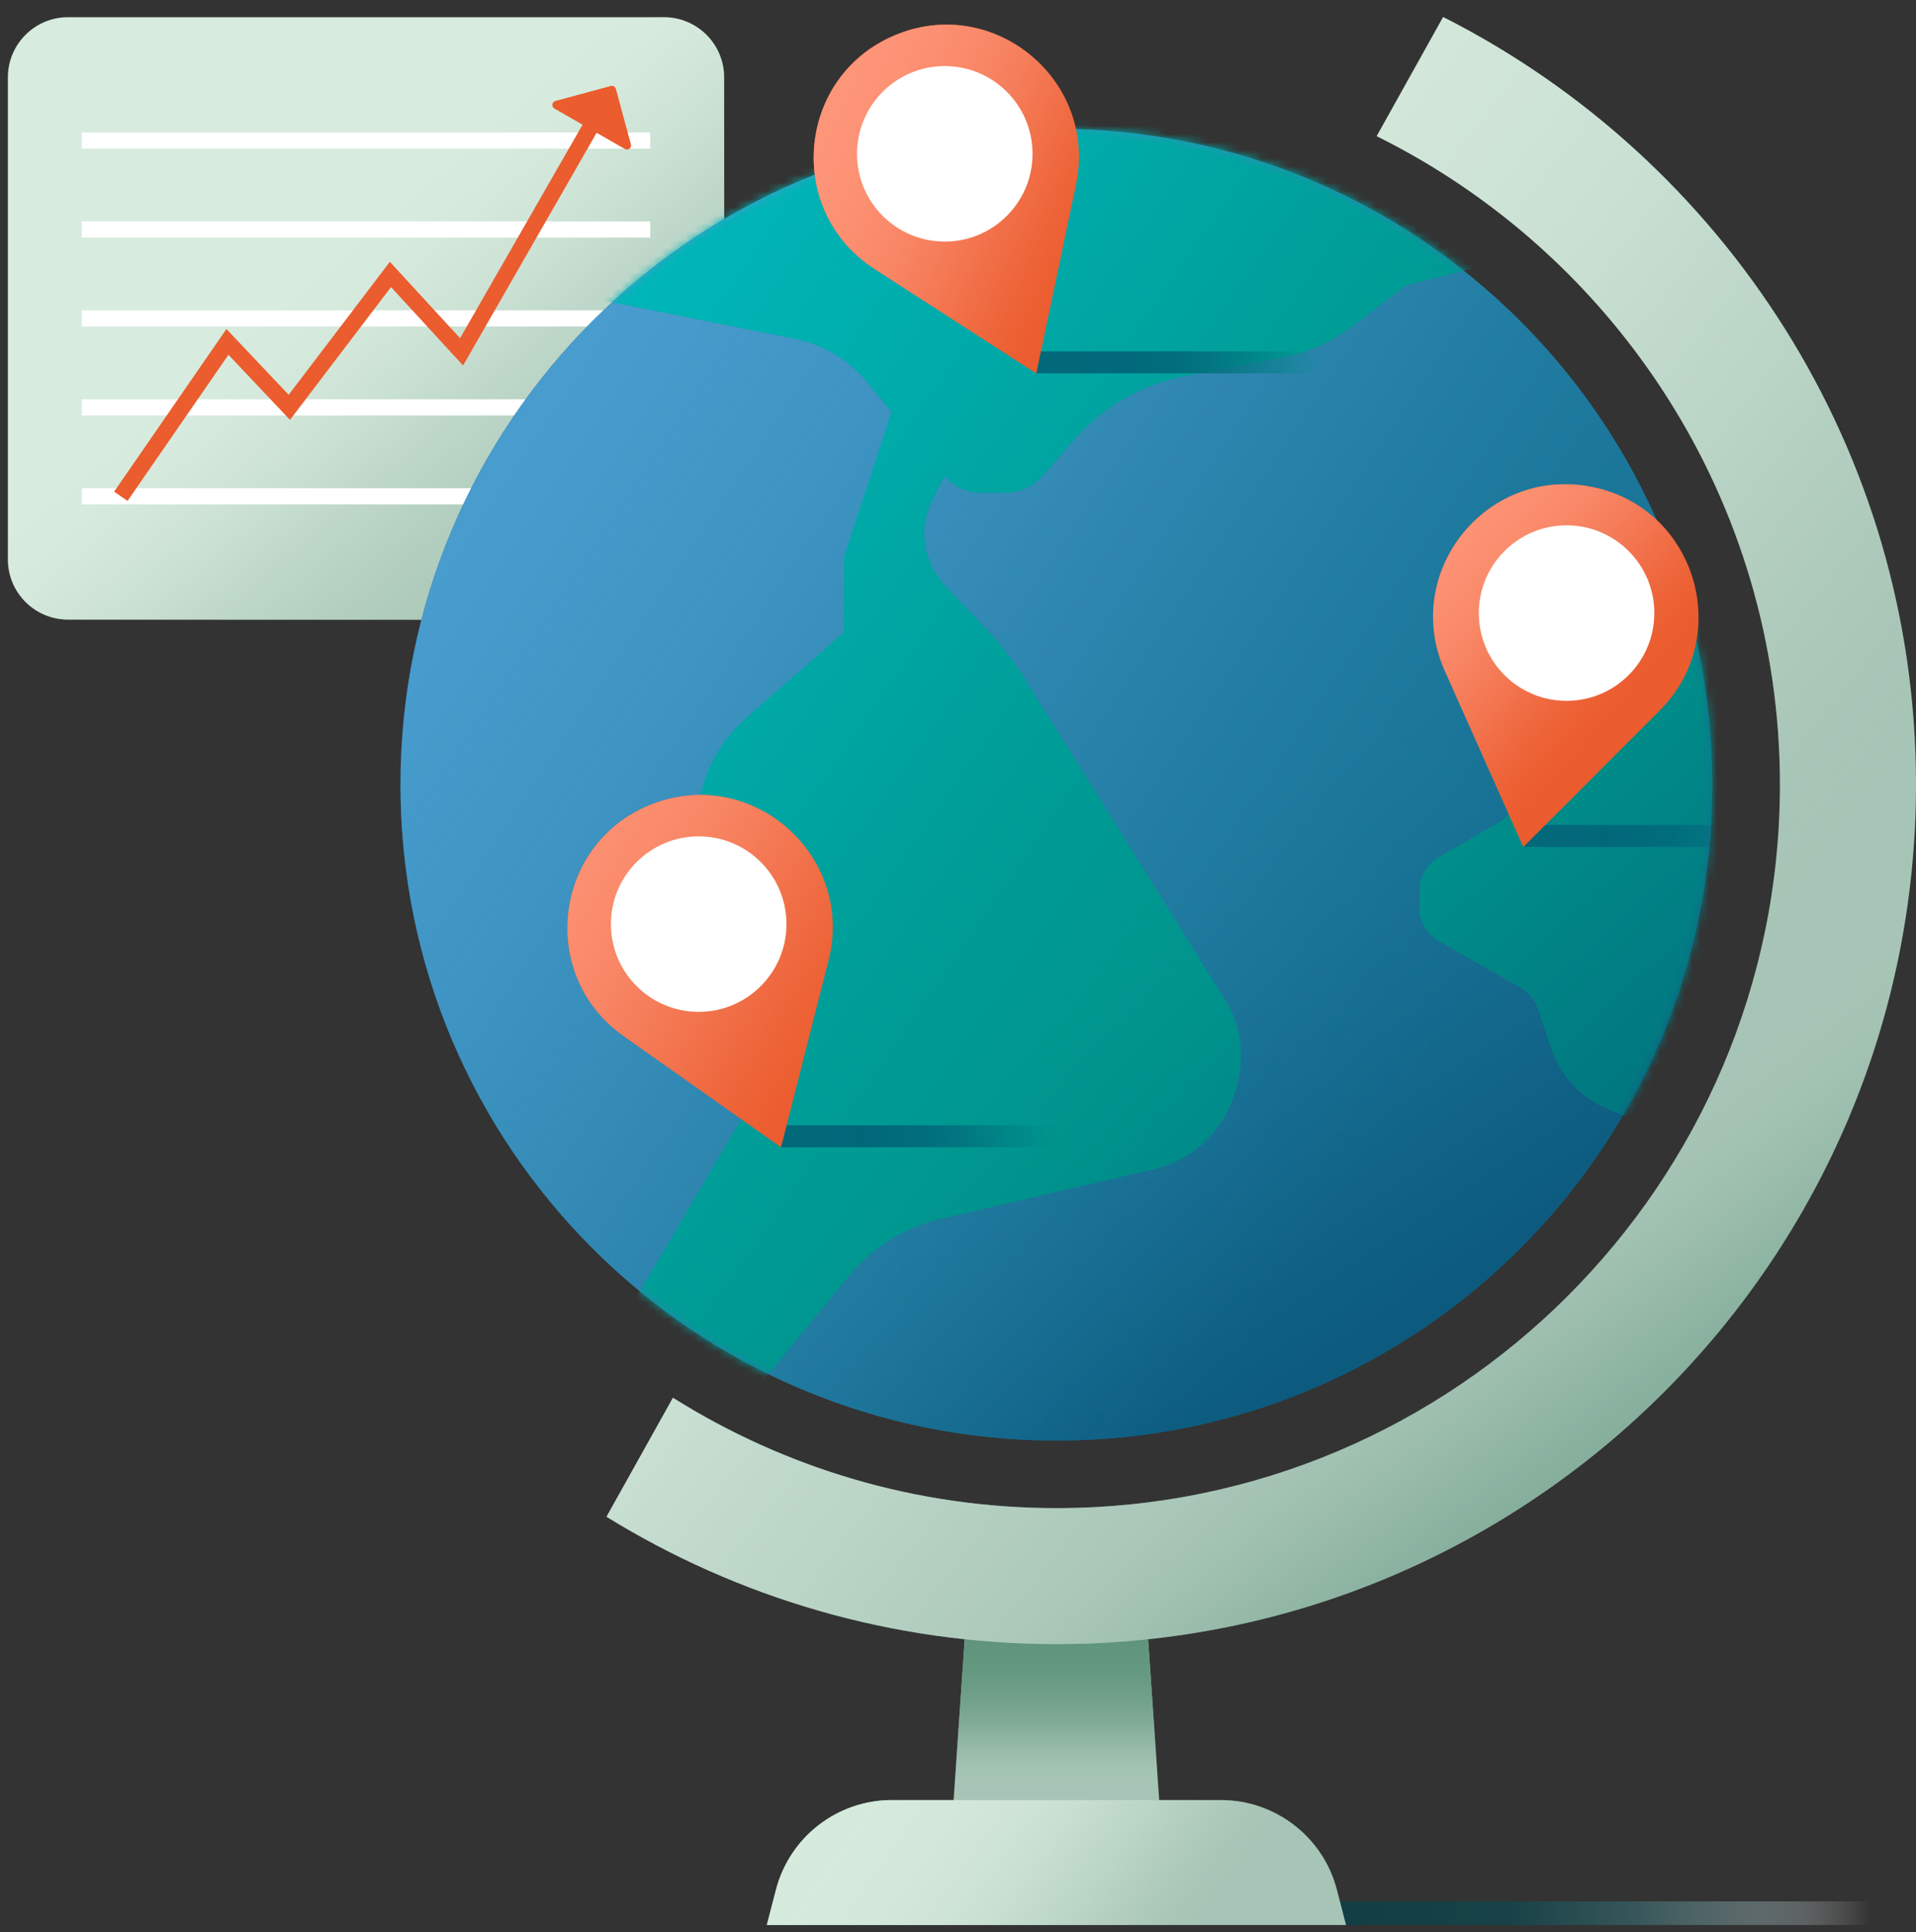 <svg width="236" height="238" viewBox="0 0 236 238" fill="none" xmlns="http://www.w3.org/2000/svg">
<rect x="0" y="0" width="236" height="238" fill="#333333" stroke="none"/>
<g clip-path="url(#clip0_6268_2061)">
<path d="M81.78 2.12H8.38C4.287 2.12 0.97 5.438 0.97 9.53V68.91C0.97 73.002 4.287 76.32 8.38 76.32H81.78C85.872 76.32 89.19 73.002 89.19 68.91V9.53C89.19 5.438 85.872 2.12 81.78 2.12Z" fill="#D7EBDE"/>
<path d="M81.78 2.12H8.38C4.287 2.12 0.97 5.438 0.97 9.53V68.91C0.97 73.002 4.287 76.32 8.38 76.32H81.78C85.872 76.32 89.19 73.002 89.19 68.91V9.53C89.19 5.438 85.872 2.12 81.78 2.12Z" fill="url(#paint0_linear_6268_2061)"/>
<path d="M80.089 16.31H10.069V18.31H80.089V16.31Z" fill="white"/>
<path d="M80.089 27.27H10.069V29.27H80.089V27.27Z" fill="white"/>
<path d="M80.089 38.22H10.069V40.22H80.089V38.22Z" fill="white"/>
<path d="M80.089 49.18H10.069V51.18H80.089V49.18Z" fill="white"/>
<path d="M80.089 60.13H10.069V62.13H80.089V60.13Z" fill="white"/>
<path d="M15.71 61.7L14.06 60.56L27.89 40.53L35.56 48.63L48.02 32.25L56.67 41.66L73.84 11.73L75.57 12.73L57.04 45.02L48.16 35.36L35.72 51.72L28.14 43.7L15.71 61.7Z" fill="#EB5C2E"/>
<path d="M76.96 18.35L68.29 13.37C67.9 13.14 67.969 12.56 68.409 12.44L75.24 10.59C75.51 10.52 75.79 10.68 75.859 10.95L77.71 17.78C77.829 18.22 77.359 18.58 76.969 18.35H76.96Z" fill="#EB5C2E"/>
<path d="M235.969 234.21H163.729V237.12H235.969V234.21Z" fill="url(#paint1_linear_6268_2061)"/>
<path d="M142.99 224.75H117.25L119.25 195.76H140.99L142.99 224.75Z" fill="#A7C5B6"/>
<path d="M142.99 224.75H117.25L119.25 195.76H140.99L142.99 224.75Z" fill="url(#paint2_linear_6268_2061)"/>
<path d="M130.12 177.45C174.739 177.45 210.91 141.279 210.91 96.66C210.91 52.041 174.739 15.87 130.12 15.87C85.501 15.87 49.33 52.041 49.33 96.66C49.33 141.279 85.501 177.45 130.12 177.45Z" fill="#187497"/>
<path d="M130.12 177.45C174.739 177.45 210.91 141.279 210.91 96.66C210.91 52.041 174.739 15.87 130.12 15.87C85.501 15.87 49.33 52.041 49.33 96.66C49.33 141.279 85.501 177.45 130.12 177.45Z" fill="url(#paint3_linear_6268_2061)"/>
<path d="M130.12 177.45C174.739 177.45 210.91 141.279 210.91 96.66C210.91 52.041 174.739 15.87 130.12 15.87C85.501 15.87 49.33 52.041 49.33 96.66C49.33 141.279 85.501 177.45 130.12 177.45Z" fill="url(#paint4_linear_6268_2061)"/>
<mask id="mask0_6268_2061" style="mask-type:luminance" maskUnits="userSpaceOnUse" x="49" y="15" width="162" height="163">
<path d="M130.12 177.45C174.739 177.45 210.91 141.279 210.91 96.66C210.91 52.041 174.739 15.87 130.12 15.87C85.501 15.87 49.33 52.041 49.33 96.66C49.33 141.279 85.501 177.45 130.12 177.45Z" fill="white"/>
</mask>
<g mask="url(#mask0_6268_2061)">
<path d="M204.43 72.46L193.94 78.62C189.62 81.16 186.96 85.79 186.96 90.8V97.21C186.96 98.91 186.06 100.48 184.59 101.33L177.2 105.61C175.73 106.46 174.83 108.03 174.83 109.73V111.77C174.83 113.48 175.75 115.06 177.24 115.91L187.3 121.64C188.32 122.22 189.09 123.15 189.46 124.26L191.08 129.09C192.22 132.5 194.79 135.24 198.11 136.6L203.45 138.78C205.83 139.75 208.56 138.66 209.6 136.31L215.21 123.67C215.54 122.93 215.67 122.12 215.6 121.32L211.58 76.17C211.27 72.69 207.44 70.72 204.43 72.49V72.46Z" fill="#00958D"/>
<path d="M64.97 35.13L97.88 41.71C101.38 42.41 104.53 44.3 106.8 47.06L116.21 58.51C117.34 59.88 119.01 60.67 120.79 60.67H123.92C125.63 60.67 127.25 59.93 128.38 58.65L132.37 54.09C135.88 50.07 140.64 47.35 145.88 46.34L158.21 43.97C161.16 43.4 163.95 42.16 166.34 40.35L173.23 35.13L193.35 30.02L126.29 0L82.86 18.2L64.98 35.13H64.97Z" fill="#00958D"/>
<path d="M76.79 162.55L92.14 136.46C94.55 132.37 94.92 127.4 93.14 123L87.19 108.22C84.4 101.3 86.3 93.37 91.91 88.46L103.94 77.93V68.67L111.25 46.47L118.31 54.62L114.81 61.63C113.08 65.09 113.69 69.27 116.35 72.08L121.92 77.98C123.49 79.65 124.9 81.47 126.11 83.42L150.9 123.16C152.73 126.1 153.3 129.65 152.48 133.02L152.24 133.99C151.02 138.98 147.1 142.86 142.09 144.03L115.94 150.11C111.48 151.15 107.48 153.63 104.57 157.17L89.9 175.02L76.81 162.57L76.79 162.55Z" fill="#00958D"/>
<path d="M211.58 76.14L215.6 121.29C215.67 122.09 215.54 122.9 215.21 123.64L209.6 136.28C208.56 138.63 205.83 139.73 203.45 138.75L198.11 136.57C194.78 135.21 192.22 132.47 191.08 129.06L189.46 124.23C189.09 123.12 188.32 122.18 187.3 121.61L177.24 115.88C175.75 115.03 174.83 113.45 174.83 111.74V109.7C174.83 108 175.73 106.43 177.2 105.58L184.59 101.3C186.06 100.45 186.96 98.88 186.96 97.18V90.77C186.96 85.76 189.61 81.13 193.94 78.59L204.43 72.43C207.44 70.66 211.27 72.63 211.58 76.11V76.14ZM64.97 35.13L97.88 41.71C101.38 42.41 104.53 44.3 106.8 47.06L116.21 58.51C117.34 59.88 119.01 60.67 120.79 60.67H123.92C125.63 60.67 127.25 59.93 128.38 58.65L132.37 54.09C135.88 50.07 140.64 47.35 145.88 46.34L158.21 43.97C161.16 43.4 163.95 42.16 166.34 40.35L173.23 35.13L193.35 30.02L126.29 0L82.86 18.2L64.98 35.13H64.97ZM89.88 175L104.55 157.15C107.46 153.61 111.46 151.13 115.92 150.09L142.07 144.01C147.07 142.85 151 138.97 152.22 133.97L152.46 133C153.28 129.64 152.71 126.08 150.88 123.14L126.09 83.4C124.88 81.45 123.47 79.63 121.9 77.96L116.33 72.06C113.67 69.24 113.06 65.07 114.79 61.61L118.29 54.6L111.23 46.45L103.92 68.65V77.91L91.89 88.44C86.28 93.35 84.39 101.28 87.17 108.2L93.12 122.98C94.89 127.38 94.52 132.36 92.12 136.44L76.77 162.53L89.86 174.98L89.88 175Z" fill="url(#paint5_linear_6268_2061)"/>
<path d="M211.58 76.14L215.6 121.29C215.67 122.09 215.54 122.9 215.21 123.64L209.6 136.28C208.56 138.63 205.83 139.73 203.45 138.75L198.11 136.57C194.78 135.21 192.22 132.47 191.08 129.06L189.46 124.23C189.09 123.12 188.32 122.18 187.3 121.61L177.24 115.88C175.75 115.03 174.83 113.45 174.83 111.74V109.7C174.83 108 175.73 106.43 177.2 105.58L184.59 101.3C186.06 100.45 186.96 98.88 186.96 97.18V90.77C186.96 85.76 189.61 81.13 193.94 78.59L204.43 72.43C207.44 70.66 211.27 72.63 211.58 76.11V76.14ZM64.97 35.13L97.88 41.71C101.38 42.41 104.53 44.3 106.8 47.06L116.21 58.51C117.34 59.88 119.01 60.67 120.79 60.67H123.92C125.63 60.67 127.25 59.93 128.38 58.65L132.37 54.09C135.88 50.07 140.64 47.35 145.88 46.34L158.21 43.97C161.16 43.4 163.95 42.16 166.34 40.35L173.23 35.13L193.35 30.02L126.29 0L82.86 18.2L64.98 35.13H64.97ZM89.88 175L104.55 157.15C107.46 153.61 111.46 151.13 115.92 150.09L142.07 144.01C147.07 142.85 151 138.97 152.22 133.97L152.46 133C153.28 129.64 152.71 126.08 150.88 123.14L126.09 83.4C124.88 81.45 123.47 79.63 121.9 77.96L116.33 72.06C113.67 69.24 113.06 65.07 114.79 61.61L118.29 54.6L111.23 46.45L103.92 68.65V77.91L91.89 88.44C86.28 93.35 84.39 101.28 87.17 108.2L93.12 122.98C94.89 127.38 94.52 132.36 92.12 136.44L76.77 162.53L89.86 174.98L89.88 175Z" fill="url(#paint6_linear_6268_2061)"/>
<path d="M131.35 138.61H96.2V141.32H131.35V138.61Z" fill="url(#paint7_linear_6268_2061)"/>
<path d="M162.79 43.28H127.64V45.99H162.79V43.28Z" fill="url(#paint8_linear_6268_2061)"/>
<path d="M222.78 101.62H187.63V104.33H222.78V101.62Z" fill="url(#paint9_linear_6268_2061)"/>
</g>
<path d="M177.75 2.12L169.58 16.77C198.98 31.34 219.24 61.68 219.24 96.65C219.24 145.79 179.26 185.77 130.12 185.77C112.78 185.77 96.59 180.79 82.89 172.18L74.71 186.83C90.83 196.78 109.82 202.52 130.12 202.52C188.51 202.52 236 155.03 236 96.64C236 55.38 212.27 19.57 177.75 2.1V2.12Z" fill="#A7C5B6"/>
<path d="M177.75 2.12L169.58 16.77C198.98 31.34 219.24 61.68 219.24 96.65C219.24 145.79 179.26 185.77 130.12 185.77C112.78 185.77 96.59 180.79 82.89 172.18L74.71 186.83C90.83 196.78 109.82 202.52 130.12 202.52C188.51 202.52 236 155.03 236 96.64C236 55.38 212.27 19.57 177.75 2.1V2.12Z" fill="url(#paint10_linear_6268_2061)"/>
<path d="M177.75 2.12L169.58 16.77C198.98 31.34 219.24 61.68 219.24 96.65C219.24 145.79 179.26 185.77 130.12 185.77C112.78 185.77 96.59 180.79 82.89 172.18L74.71 186.83C90.83 196.78 109.82 202.52 130.12 202.52C188.51 202.52 236 155.03 236 96.64C236 55.38 212.27 19.57 177.75 2.1V2.12Z" fill="url(#paint11_linear_6268_2061)"/>
<path d="M165.79 237.12H94.45L95.58 232.77C97.27 226.27 103.14 221.73 109.86 221.73H150.39C157.11 221.73 162.98 226.27 164.67 232.77L165.8 237.12H165.79Z" fill="#A7C5B6"/>
<path d="M165.79 237.12H94.45L95.58 232.77C97.27 226.27 103.14 221.73 109.86 221.73H150.39C157.11 221.73 162.98 226.27 164.67 232.77L165.8 237.12H165.79Z" fill="url(#paint12_linear_6268_2061)"/>
<path d="M127.639 46L107.689 33.11C96.649 25.97 98.139 9.38 110.269 4.32C122.399 -0.74 135.239 9.89 132.529 22.75L127.639 46Z" fill="#EB5C2E"/>
<path d="M127.639 46L107.689 33.11C96.649 25.97 98.139 9.38 110.269 4.32C122.399 -0.74 135.239 9.89 132.529 22.75L127.639 46Z" fill="url(#paint13_linear_6268_2061)"/>
<path d="M116.37 29.76C122.34 29.76 127.18 24.92 127.18 18.95C127.18 12.98 122.34 8.14 116.37 8.14C110.399 8.14 105.56 12.98 105.56 18.95C105.56 24.92 110.399 29.76 116.37 29.76Z" fill="white"/>
<path d="M187.63 104.33L177.96 82.63C172.61 70.62 182.92 57.54 195.84 59.93C208.77 62.32 213.71 78.23 204.42 87.53L187.63 104.33Z" fill="#EB5C2E"/>
<path d="M187.63 104.33L177.96 82.63C172.61 70.62 182.92 57.54 195.84 59.93C208.77 62.32 213.71 78.23 204.42 87.53L187.63 104.33Z" fill="url(#paint14_linear_6268_2061)"/>
<path d="M192.959 86.33C198.93 86.33 203.769 81.49 203.769 75.52C203.769 69.55 198.93 64.71 192.959 64.71C186.989 64.71 182.149 69.55 182.149 75.52C182.149 81.49 186.989 86.33 192.959 86.33Z" fill="white"/>
<path d="M96.2 141.32L76.8 127.61C66.06 120.02 68.24 103.51 80.57 98.96C92.9 94.41 105.28 105.56 102.05 118.3L96.2 141.32Z" fill="#EB5C2E"/>
<path d="M96.2 141.32L76.8 127.61C66.06 120.02 68.24 103.51 80.57 98.96C92.9 94.41 105.28 105.56 102.05 118.3L96.2 141.32Z" fill="url(#paint15_linear_6268_2061)"/>
<path d="M86.06 124.64C92.03 124.64 96.87 119.8 96.87 113.83C96.87 107.86 92.03 103.02 86.06 103.02C80.09 103.02 75.25 107.86 75.25 113.83C75.25 119.8 80.09 124.64 86.06 124.64Z" fill="white"/>
</g>
<defs>
<linearGradient id="paint0_linear_6268_2061" x1="77.06" y1="76.59" x2="40.17" y2="33.48" gradientUnits="userSpaceOnUse">
<stop stop-color="#A7C5B6"/>
<stop offset="0.17" stop-color="#A7C5B6" stop-opacity="0.98"/>
<stop offset="0.31" stop-color="#AAC7B8" stop-opacity="0.93"/>
<stop offset="0.45" stop-color="#AECBBC" stop-opacity="0.84"/>
<stop offset="0.58" stop-color="#B4CFC1" stop-opacity="0.71"/>
<stop offset="0.7" stop-color="#BCD6C7" stop-opacity="0.55"/>
<stop offset="0.83" stop-color="#C6DDCF" stop-opacity="0.35"/>
<stop offset="0.95" stop-color="#D1E6D9" stop-opacity="0.12"/>
<stop offset="1" stop-color="#D7EBDE" stop-opacity="0"/>
</linearGradient>
<linearGradient id="paint1_linear_6268_2061" x1="159.219" y1="235.66" x2="230.38" y2="235.66" gradientUnits="userSpaceOnUse">
<stop stop-color="#0F3D42"/>
<stop offset="0.38" stop-color="#174348" stop-opacity="0.96"/>
<stop offset="0.58" stop-color="#345B5F" stop-opacity="0.84"/>
<stop offset="0.74" stop-color="#668386" stop-opacity="0.64"/>
<stop offset="0.88" stop-color="#ABBBBD" stop-opacity="0.35"/>
<stop offset="1" stop-color="white" stop-opacity="0"/>
</linearGradient>
<linearGradient id="paint2_linear_6268_2061" x1="130.12" y1="192.28" x2="130.12" y2="219.4" gradientUnits="userSpaceOnUse">
<stop stop-color="#5D937B"/>
<stop offset="0.35" stop-color="#5E937B" stop-opacity="0.99"/>
<stop offset="0.51" stop-color="#61967E" stop-opacity="0.94"/>
<stop offset="0.63" stop-color="#689A83" stop-opacity="0.85"/>
<stop offset="0.73" stop-color="#71A08B" stop-opacity="0.73"/>
<stop offset="0.81" stop-color="#7DA894" stop-opacity="0.57"/>
<stop offset="0.89" stop-color="#8BB2A0" stop-opacity="0.37"/>
<stop offset="0.96" stop-color="#9CBDAD" stop-opacity="0.14"/>
<stop offset="1" stop-color="#A7C5B6" stop-opacity="0"/>
</linearGradient>
<linearGradient id="paint3_linear_6268_2061" x1="213.56" y1="221.82" x2="137.14" y2="107.19" gradientUnits="userSpaceOnUse">
<stop stop-color="#003F63"/>
<stop offset="0.19" stop-color="#014165" stop-opacity="0.95"/>
<stop offset="0.39" stop-color="#04486C" stop-opacity="0.82"/>
<stop offset="0.61" stop-color="#095478" stop-opacity="0.6"/>
<stop offset="0.83" stop-color="#116488" stop-opacity="0.28"/>
<stop offset="1" stop-color="#187497" stop-opacity="0"/>
</linearGradient>
<linearGradient id="paint4_linear_6268_2061" x1="21.88" y1="24.36" x2="177.98" y2="128.63" gradientUnits="userSpaceOnUse">
<stop stop-color="#4EA1D4"/>
<stop offset="0.17" stop-color="#4DA0D3" stop-opacity="0.98"/>
<stop offset="0.31" stop-color="#4A9ED0" stop-opacity="0.94"/>
<stop offset="0.44" stop-color="#469ACB" stop-opacity="0.85"/>
<stop offset="0.56" stop-color="#3F95C3" stop-opacity="0.74"/>
<stop offset="0.68" stop-color="#378EBA" stop-opacity="0.59"/>
<stop offset="0.8" stop-color="#2D86AF" stop-opacity="0.4"/>
<stop offset="0.91" stop-color="#227CA2" stop-opacity="0.19"/>
<stop offset="1" stop-color="#187497" stop-opacity="0"/>
</linearGradient>
<linearGradient id="paint5_linear_6268_2061" x1="227.72" y1="197.64" x2="145.6" y2="107.81" gradientUnits="userSpaceOnUse">
<stop stop-color="#02687A"/>
<stop offset="0.24" stop-color="#01697A" stop-opacity="0.98"/>
<stop offset="0.42" stop-color="#016C7B" stop-opacity="0.9"/>
<stop offset="0.57" stop-color="#01727E" stop-opacity="0.77"/>
<stop offset="0.72" stop-color="#017A81" stop-opacity="0.59"/>
<stop offset="0.85" stop-color="#008586" stop-opacity="0.35"/>
<stop offset="0.97" stop-color="#00918B" stop-opacity="0.07"/>
<stop offset="1" stop-color="#00958D" stop-opacity="0"/>
</linearGradient>
<linearGradient id="paint6_linear_6268_2061" x1="-1.24" y1="3.15" x2="162.98" y2="117.37" gradientUnits="userSpaceOnUse">
<stop stop-color="#00C2C8"/>
<stop offset="0.17" stop-color="#00C1C7" stop-opacity="0.98"/>
<stop offset="0.31" stop-color="#00BEC3" stop-opacity="0.93"/>
<stop offset="0.45" stop-color="#00BABE" stop-opacity="0.84"/>
<stop offset="0.58" stop-color="#00B5B7" stop-opacity="0.72"/>
<stop offset="0.7" stop-color="#00AEAE" stop-opacity="0.56"/>
<stop offset="0.82" stop-color="#00A5A2" stop-opacity="0.37"/>
<stop offset="0.94" stop-color="#009B95" stop-opacity="0.14"/>
<stop offset="1" stop-color="#00958D" stop-opacity="0"/>
</linearGradient>
<linearGradient id="paint7_linear_6268_2061" x1="96.2" y1="139.97" x2="131.36" y2="139.97" gradientUnits="userSpaceOnUse">
<stop stop-color="#02687A"/>
<stop offset="0.35" stop-color="#01687A" stop-opacity="0.98"/>
<stop offset="0.52" stop-color="#016B7B" stop-opacity="0.92"/>
<stop offset="0.64" stop-color="#01707D" stop-opacity="0.81"/>
<stop offset="0.75" stop-color="#017780" stop-opacity="0.66"/>
<stop offset="0.85" stop-color="#007F84" stop-opacity="0.47"/>
<stop offset="0.93" stop-color="#008A88" stop-opacity="0.23"/>
<stop offset="1" stop-color="#00958D" stop-opacity="0"/>
</linearGradient>
<linearGradient id="paint8_linear_6268_2061" x1="127.64" y1="44.64" x2="162.79" y2="44.64" gradientUnits="userSpaceOnUse">
<stop stop-color="#02687A"/>
<stop offset="0.35" stop-color="#01687A" stop-opacity="0.98"/>
<stop offset="0.52" stop-color="#016B7B" stop-opacity="0.92"/>
<stop offset="0.64" stop-color="#01707D" stop-opacity="0.81"/>
<stop offset="0.75" stop-color="#017780" stop-opacity="0.66"/>
<stop offset="0.85" stop-color="#007F84" stop-opacity="0.47"/>
<stop offset="0.93" stop-color="#008A88" stop-opacity="0.23"/>
<stop offset="1" stop-color="#00958D" stop-opacity="0"/>
</linearGradient>
<linearGradient id="paint9_linear_6268_2061" x1="187.63" y1="102.98" x2="222.79" y2="102.98" gradientUnits="userSpaceOnUse">
<stop stop-color="#02687A"/>
<stop offset="0.35" stop-color="#01687A" stop-opacity="0.98"/>
<stop offset="0.52" stop-color="#016B7B" stop-opacity="0.92"/>
<stop offset="0.64" stop-color="#01707D" stop-opacity="0.81"/>
<stop offset="0.75" stop-color="#017780" stop-opacity="0.66"/>
<stop offset="0.85" stop-color="#007F84" stop-opacity="0.47"/>
<stop offset="0.93" stop-color="#008A88" stop-opacity="0.23"/>
<stop offset="1" stop-color="#00958D" stop-opacity="0"/>
</linearGradient>
<linearGradient id="paint10_linear_6268_2061" x1="247.17" y1="245.14" x2="179.97" y2="156.48" gradientUnits="userSpaceOnUse">
<stop stop-color="#5D937B"/>
<stop offset="0.33" stop-color="#5E937B" stop-opacity="0.99"/>
<stop offset="0.49" stop-color="#61967E" stop-opacity="0.93"/>
<stop offset="0.61" stop-color="#689A84" stop-opacity="0.85"/>
<stop offset="0.72" stop-color="#71A08B" stop-opacity="0.72"/>
<stop offset="0.81" stop-color="#7DA995" stop-opacity="0.56"/>
<stop offset="0.89" stop-color="#8CB3A0" stop-opacity="0.36"/>
<stop offset="0.97" stop-color="#9DBEAE" stop-opacity="0.12"/>
<stop offset="1" stop-color="#A7C5B6" stop-opacity="0"/>
</linearGradient>
<linearGradient id="paint11_linear_6268_2061" x1="43.13" y1="27.26" x2="192.77" y2="145.84" gradientUnits="userSpaceOnUse">
<stop stop-color="#D7EBDE"/>
<stop offset="0.31" stop-color="#D6EADD" stop-opacity="0.99"/>
<stop offset="0.45" stop-color="#D5E9DC" stop-opacity="0.96"/>
<stop offset="0.56" stop-color="#D2E7DA" stop-opacity="0.91"/>
<stop offset="0.65" stop-color="#CEE4D7" stop-opacity="0.83"/>
<stop offset="0.72" stop-color="#C9E0D3" stop-opacity="0.73"/>
<stop offset="0.79" stop-color="#C4DCCE" stop-opacity="0.61"/>
<stop offset="0.86" stop-color="#BDD6C8" stop-opacity="0.46"/>
<stop offset="0.92" stop-color="#B4CFC1" stop-opacity="0.29"/>
<stop offset="0.97" stop-color="#ABC8BA" stop-opacity="0.1"/>
<stop offset="1" stop-color="#A7C5B6" stop-opacity="0"/>
</linearGradient>
<linearGradient id="paint12_linear_6268_2061" x1="95.23" y1="208.36" x2="143.8" y2="242.99" gradientUnits="userSpaceOnUse">
<stop stop-color="#D7EBDE"/>
<stop offset="0.31" stop-color="#D6EADD" stop-opacity="0.99"/>
<stop offset="0.45" stop-color="#D5E9DC" stop-opacity="0.96"/>
<stop offset="0.56" stop-color="#D2E7DA" stop-opacity="0.91"/>
<stop offset="0.65" stop-color="#CEE4D7" stop-opacity="0.83"/>
<stop offset="0.72" stop-color="#C9E0D3" stop-opacity="0.73"/>
<stop offset="0.79" stop-color="#C4DCCE" stop-opacity="0.61"/>
<stop offset="0.86" stop-color="#BDD6C8" stop-opacity="0.46"/>
<stop offset="0.92" stop-color="#B4CFC1" stop-opacity="0.29"/>
<stop offset="0.97" stop-color="#ABC8BA" stop-opacity="0.1"/>
<stop offset="1" stop-color="#A7C5B6" stop-opacity="0"/>
</linearGradient>
<linearGradient id="paint13_linear_6268_2061" x1="81.769" y1="5.24" x2="135.419" y2="29.81" gradientUnits="userSpaceOnUse">
<stop stop-color="#FF997E"/>
<stop offset="0.29" stop-color="#FE987D" stop-opacity="0.99"/>
<stop offset="0.43" stop-color="#FE967A" stop-opacity="0.96"/>
<stop offset="0.53" stop-color="#FD9376" stop-opacity="0.91"/>
<stop offset="0.62" stop-color="#FB8F71" stop-opacity="0.84"/>
<stop offset="0.7" stop-color="#F98969" stop-opacity="0.74"/>
<stop offset="0.77" stop-color="#F78260" stop-opacity="0.63"/>
<stop offset="0.84" stop-color="#F47955" stop-opacity="0.49"/>
<stop offset="0.9" stop-color="#F17048" stop-opacity="0.33"/>
<stop offset="0.96" stop-color="#EE653A" stop-opacity="0.16"/>
<stop offset="1" stop-color="#EB5C2E" stop-opacity="0"/>
</linearGradient>
<linearGradient id="paint14_linear_6268_2061" x1="159.15" y1="52.29" x2="200.09" y2="87.87" gradientUnits="userSpaceOnUse">
<stop stop-color="#FF997E"/>
<stop offset="0.29" stop-color="#FE987D" stop-opacity="0.99"/>
<stop offset="0.43" stop-color="#FE967A" stop-opacity="0.96"/>
<stop offset="0.53" stop-color="#FD9376" stop-opacity="0.91"/>
<stop offset="0.62" stop-color="#FB8F71" stop-opacity="0.84"/>
<stop offset="0.7" stop-color="#F98969" stop-opacity="0.74"/>
<stop offset="0.77" stop-color="#F78260" stop-opacity="0.63"/>
<stop offset="0.84" stop-color="#F47955" stop-opacity="0.49"/>
<stop offset="0.9" stop-color="#F17048" stop-opacity="0.33"/>
<stop offset="0.96" stop-color="#EE653A" stop-opacity="0.16"/>
<stop offset="1" stop-color="#EB5C2E" stop-opacity="0"/>
</linearGradient>
<linearGradient id="paint15_linear_6268_2061" x1="37.06" y1="85.31" x2="106.24" y2="127.38" gradientUnits="userSpaceOnUse">
<stop stop-color="#FF997E"/>
<stop offset="0.29" stop-color="#FE987D" stop-opacity="0.99"/>
<stop offset="0.43" stop-color="#FE967A" stop-opacity="0.96"/>
<stop offset="0.53" stop-color="#FD9376" stop-opacity="0.91"/>
<stop offset="0.62" stop-color="#FB8F71" stop-opacity="0.84"/>
<stop offset="0.7" stop-color="#F98969" stop-opacity="0.74"/>
<stop offset="0.77" stop-color="#F78260" stop-opacity="0.63"/>
<stop offset="0.84" stop-color="#F47955" stop-opacity="0.49"/>
<stop offset="0.9" stop-color="#F17048" stop-opacity="0.33"/>
<stop offset="0.96" stop-color="#EE653A" stop-opacity="0.16"/>
<stop offset="1" stop-color="#EB5C2E" stop-opacity="0"/>
</linearGradient>
<clipPath id="clip0_6268_2061">
<rect width="235.03" height="237.12" fill="white" transform="translate(0.97)"/>
</clipPath>
</defs>
</svg>
